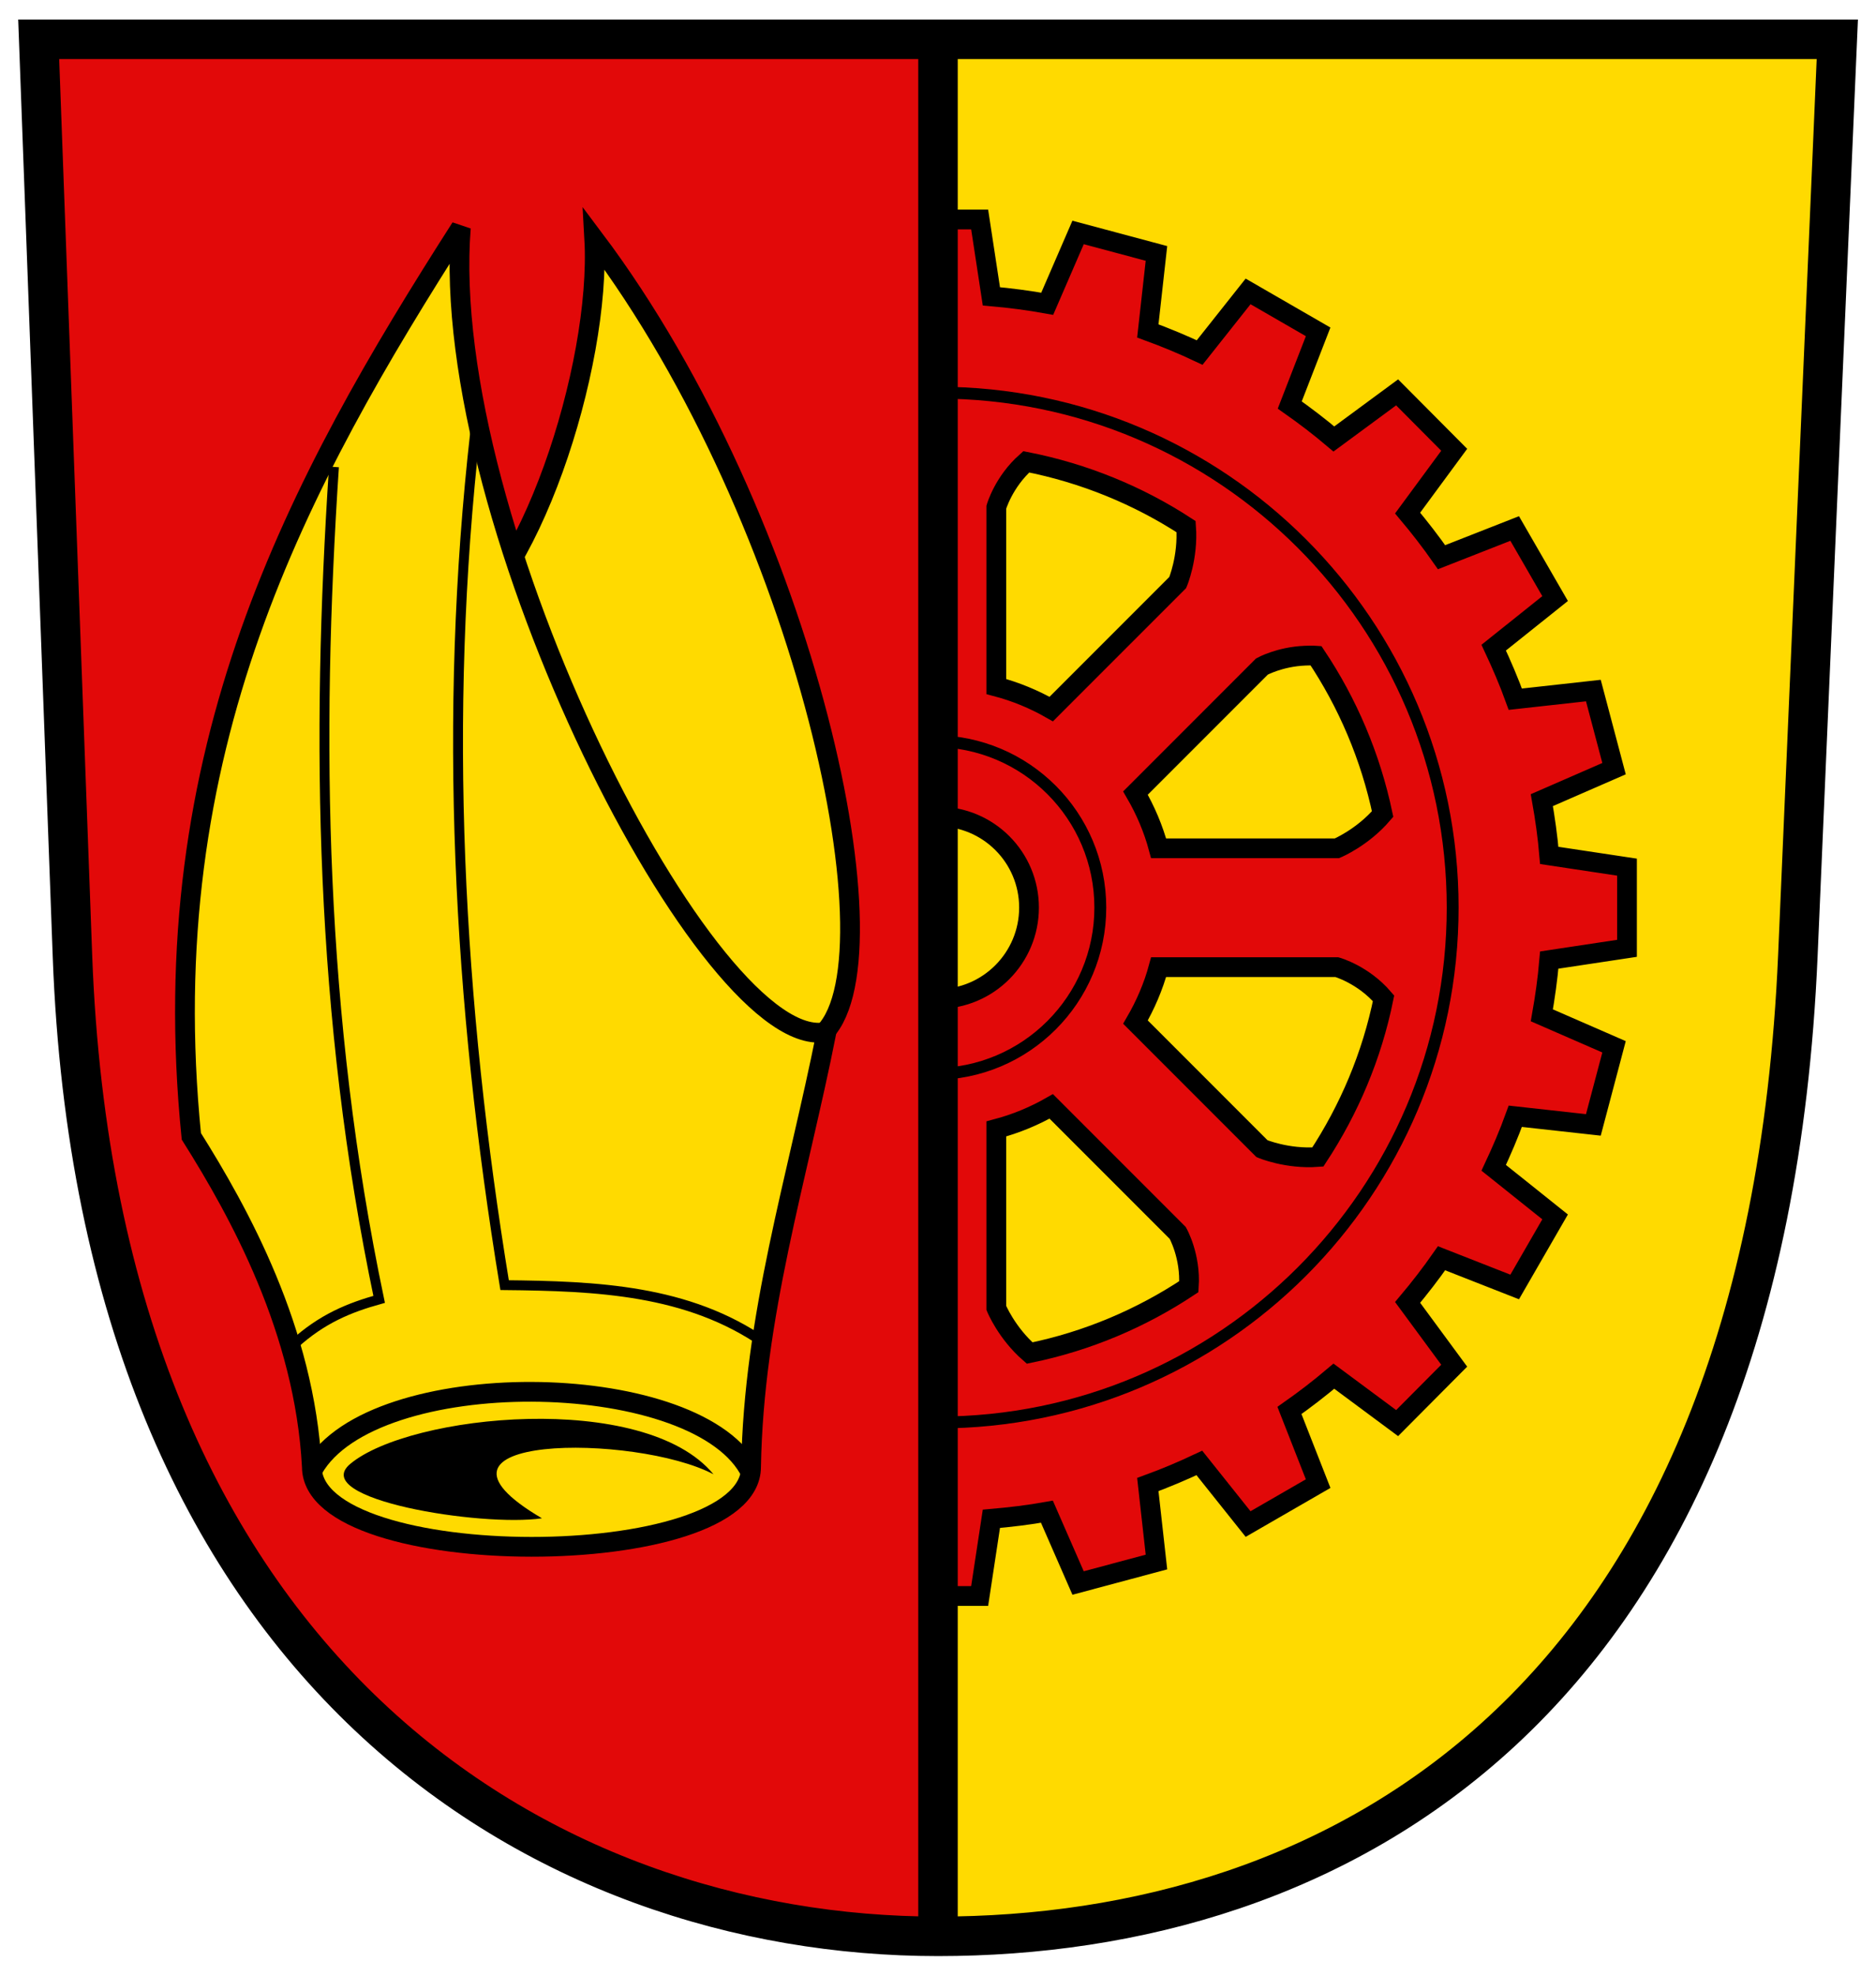 <?xml version="1.0" encoding="UTF-8" standalone="no"?>
<!-- Created with Inkscape (http://www.inkscape.org/) -->
<svg
   xmlns:dc="http://purl.org/dc/elements/1.1/"
   xmlns:cc="http://creativecommons.org/ns#"
   xmlns:rdf="http://www.w3.org/1999/02/22-rdf-syntax-ns#"
   xmlns:svg="http://www.w3.org/2000/svg"
   xmlns="http://www.w3.org/2000/svg"
   xmlns:sodipodi="http://sodipodi.sourceforge.net/DTD/sodipodi-0.dtd"
   xmlns:inkscape="http://www.inkscape.org/namespaces/inkscape"
   width="190"
   height="200"
   id="svg2"
   sodipodi:version="0.32"
   inkscape:version="0.46"
   version="1.0"
   sodipodi:docname="Wappen Bisingen.svg"
   inkscape:output_extension="org.inkscape.output.svg.inkscape">
  <defs
     id="defs4" />
  <sodipodi:namedview
     id="base"
     pagecolor="#ffffff"
     bordercolor="#666666"
     borderopacity="1.0"
     inkscape:pageopacity="0.0"
     inkscape:pageshadow="2"
     inkscape:zoom="1.4"
     inkscape:cx="176.82592"
     inkscape:cy="98.752181"
     inkscape:document-units="px"
     inkscape:current-layer="layer1"
     showgrid="false"
     inkscape:window-width="1280"
     inkscape:window-height="750"
     inkscape:window-x="-8"
     inkscape:window-y="-8" />
  <g
     inkscape:label="Ebene 1"
     inkscape:groupmode="layer"
     id="layer1">
    <path
       sodipodi:nodetypes="ccszsc"
       id="path3156"
       d="M 3.919,3.978 L 186.081,3.978 L 182.087,96.71 C 178.777,173.546 134.698,196.017 95,196.017 C 55.303,196.017 10.023,169.595 7.338,96.752 L 3.919,3.978 z"
       style="fill:#ffda00;fill-opacity:1;fill-rule:evenodd;stroke:none;stroke-width:4;stroke-linecap:butt;stroke-linejoin:miter;stroke-miterlimit:4;stroke-dasharray:none;stroke-opacity:1" />
    <path
       style="opacity:1;fill:#e20909;fill-opacity:1;fill-rule:nonzero;stroke:none;stroke-width:0;stroke-linecap:round;stroke-linejoin:miter;stroke-miterlimit:4;stroke-dasharray:none;stroke-opacity:0.502"
       d="M 3.906 3.969 L 7.344 96.75 C 10.028 169.593 55.303 196.031 95 196.031 L 95 3.969 L 3.906 3.969 z "
       id="rect3237" />
    <g
       id="g1372"
       transform="matrix(0.223,0,0,0.223,-117.909,-5.547)">
      <g
         style="fill-rule:evenodd"
         id="g2190"
         transform="matrix(3.249,0,0,3.195,-708.508,-52.195)">
        <g
           id="Layer_x0020_1"
           transform="translate(-57.864,0)">
        </g>
      </g>
    </g>
    <g
       id="g3262"
       transform="translate(0,2)">
      <path
         sodipodi:nodetypes="cccc"
         id="path3161"
         d="M 44.849,62.332 C 48.322,68.88 74.852,109.722 83.145,102.835 C 91.438,95.947 81.733,50.861 60.186,22.2 C 60.91,35.088 53.523,57.954 44.849,62.332 z"
         style="fill:#ffda00;fill-opacity:1;fill-rule:evenodd;stroke:#000000;stroke-width:2;stroke-linecap:butt;stroke-linejoin:miter;stroke-miterlimit:4;stroke-dasharray:none;stroke-opacity:1" />
      <path
         sodipodi:nodetypes="cccccc"
         id="path3159"
         d="M 31.584,146.489 C 30.855,132.679 24.24,120.756 19.378,113.03 C 15.442,73.866 30.129,46.908 46.675,21.05 C 44.319,51.009 72.031,104.965 83.713,102.459 C 80.73,117.404 76.322,131.263 76.069,146.489 C 76.069,157.311 31.584,157.261 31.584,146.489 z"
         style="fill:#ffda00;fill-opacity:1;fill-rule:evenodd;stroke:#000000;stroke-width:2;stroke-linecap:butt;stroke-linejoin:miter;stroke-miterlimit:4;stroke-dasharray:none;stroke-opacity:1" />
      <path
         sodipodi:nodetypes="cc"
         id="path3163"
         d="M 31.745,146.658 C 37.794,136.179 69.907,136.435 75.809,146.658"
         style="fill:none;fill-rule:evenodd;stroke:#000000;stroke-width:2;stroke-linecap:round;stroke-linejoin:miter;stroke-miterlimit:4;stroke-dasharray:none;stroke-opacity:1" />
      <path
         d="M 29.729,134.122 C 32.624,131.469 35.433,130.365 38.399,129.534 C 32.386,100.864 31.991,72.922 33.823,45.268 M 77.419,133.95 C 69.686,128.567 60.439,128.189 51.106,128.096 C 46.403,99.469 44.846,70.681 48.14,41.646"
         style="fill:none;fill-rule:evenodd;stroke:#000000;stroke-width:1px;stroke-linecap:butt;stroke-linejoin:miter;stroke-opacity:1"
         id="path3165" />
      <path
         sodipodi:nodetypes="cscc"
         id="path3169"
         d="M 72.262,147.243 C 65.248,138.747 41.484,141.148 35.466,146.199 C 31.227,149.758 48.727,152.601 54.889,151.698 C 40.311,143.15 64.385,143.094 72.262,147.243 z"
         style="fill:#000000;fill-opacity:1;fill-rule:evenodd;stroke:none;stroke-width:1px;stroke-linecap:butt;stroke-linejoin:miter;stroke-opacity:1" />
    </g>
    <g
       id="g3258">
      <path
         id="rect3179"
         d="M 95,22.219 L 95,82.656 C 100.096,82.656 104.219,86.779 104.219,91.875 C 104.219,96.971 100.096,101.125 95,101.125 L 95,161.562 L 99.219,161.562 L 100.406,153.75 C 102.3,153.586 104.189,153.361 106.031,153.031 L 109.188,160.25 L 117.125,158.125 L 116.25,150.281 C 118.022,149.635 119.776,148.893 121.469,148.094 L 126.406,154.281 L 133.5,150.188 L 130.594,142.781 C 132.145,141.693 133.651,140.534 135.094,139.312 L 141.5,144.062 L 147.281,138.25 L 142.562,131.844 C 143.771,130.407 144.923,128.919 146,127.375 L 153.406,130.281 L 157.5,123.188 L 151.281,118.219 C 152.08,116.516 152.824,114.782 153.469,113 L 161.375,113.875 L 163.469,105.969 L 156.156,102.781 C 156.482,100.945 156.746,99.075 156.906,97.188 L 164.781,96 L 164.781,87.781 L 156.906,86.594 C 156.746,84.699 156.483,82.843 156.156,81 L 163.469,77.812 L 161.375,69.906 L 153.469,70.781 C 152.824,68.998 152.08,67.266 151.281,65.562 L 157.5,60.594 L 153.406,53.5 L 146,56.406 C 144.923,54.863 143.771,53.375 142.562,51.938 L 147.281,45.531 L 141.5,39.719 L 135.094,44.438 C 133.66,43.224 132.166,42.081 130.625,41 L 133.5,33.594 L 126.406,29.5 L 121.5,35.688 C 119.795,34.882 118.035,34.151 116.25,33.5 L 117.125,25.656 L 109.188,23.531 L 106.062,30.75 C 104.21,30.417 102.312,30.165 100.406,30 L 99.219,22.219 L 95,22.219 z M 103.938,46.75 C 109.806,47.904 115.286,50.158 120.125,53.312 C 120.356,56.435 119.281,58.969 119.281,58.969 L 106.469,71.781 C 104.742,70.793 102.875,70.019 100.906,69.5 L 100.906,51.344 C 100.906,51.344 101.628,48.795 103.938,46.75 z M 132.156,66.375 C 132.519,66.36 132.891,66.348 133.281,66.375 C 136.484,71.162 138.803,76.586 140.031,82.406 C 137.982,84.803 135.406,85.875 135.406,85.875 L 117.344,85.875 C 116.812,83.891 116.009,82.017 115,80.281 L 127.812,67.469 C 127.812,67.469 129.616,66.481 132.156,66.375 z M 117.344,97.906 L 135.406,97.906 C 135.406,97.906 138.063,98.651 140.125,101.062 C 138.942,106.898 136.634,112.316 133.469,117.125 C 130.346,117.356 127.812,116.281 127.812,116.281 L 115,103.469 C 116.004,101.741 116.812,99.88 117.344,97.906 z M 106.469,112 L 119.281,124.812 C 119.281,124.812 120.611,127.146 120.406,130.25 C 115.586,133.45 110.143,135.768 104.281,136.969 C 101.938,134.93 100.906,132.406 100.906,132.406 L 100.906,114.281 C 102.872,113.763 104.744,112.986 106.469,112 z"
         style="fill:#e20909;fill-opacity:1;fill-rule:nonzero;stroke:#000000;stroke-width:2;stroke-linecap:round;stroke-linejoin:miter;stroke-miterlimit:4;stroke-dasharray:none;stroke-opacity:1" />
      <path
         d="M 95,39.75 L 95,144 C 123.77,144 147.125,120.645 147.125,91.875 C 147.125,63.105 123.77,39.75 95,39.75 z M 94.593,75.029 L 94.593,108.721 C 103.891,108.721 111.439,101.173 111.439,91.875 C 111.439,82.577 103.891,75.029 94.593,75.029 z"
         style="fill:none;fill-opacity:0.502;fill-rule:nonzero;stroke:#000000;stroke-width:1.201;stroke-linecap:round;stroke-linejoin:miter;stroke-miterlimit:4;stroke-opacity:1"
         id="path3171" />
    </g>
    <path
       style="fill:none;fill-rule:evenodd;stroke:#000000;stroke-width:4;stroke-linecap:butt;stroke-linejoin:miter;stroke-miterlimit:4;stroke-dasharray:none;stroke-opacity:1"
       d="M 95,5.272 L 95,194.728"
       id="path3157" />
    <path
       style="fill:none;fill-opacity:1;fill-rule:evenodd;stroke:#000000;stroke-width:4;stroke-linecap:butt;stroke-linejoin:miter;stroke-miterlimit:4;stroke-dasharray:none;stroke-opacity:1"
       d="M 3.919,3.978 L 186.081,3.978 L 182.087,96.71 C 178.777,173.546 134.698,196.017 95,196.017 C 55.303,196.017 10.023,169.595 7.338,96.752 L 3.919,3.978 z"
       id="path2384"
       sodipodi:nodetypes="ccszsc" />
  </g>
</svg>
